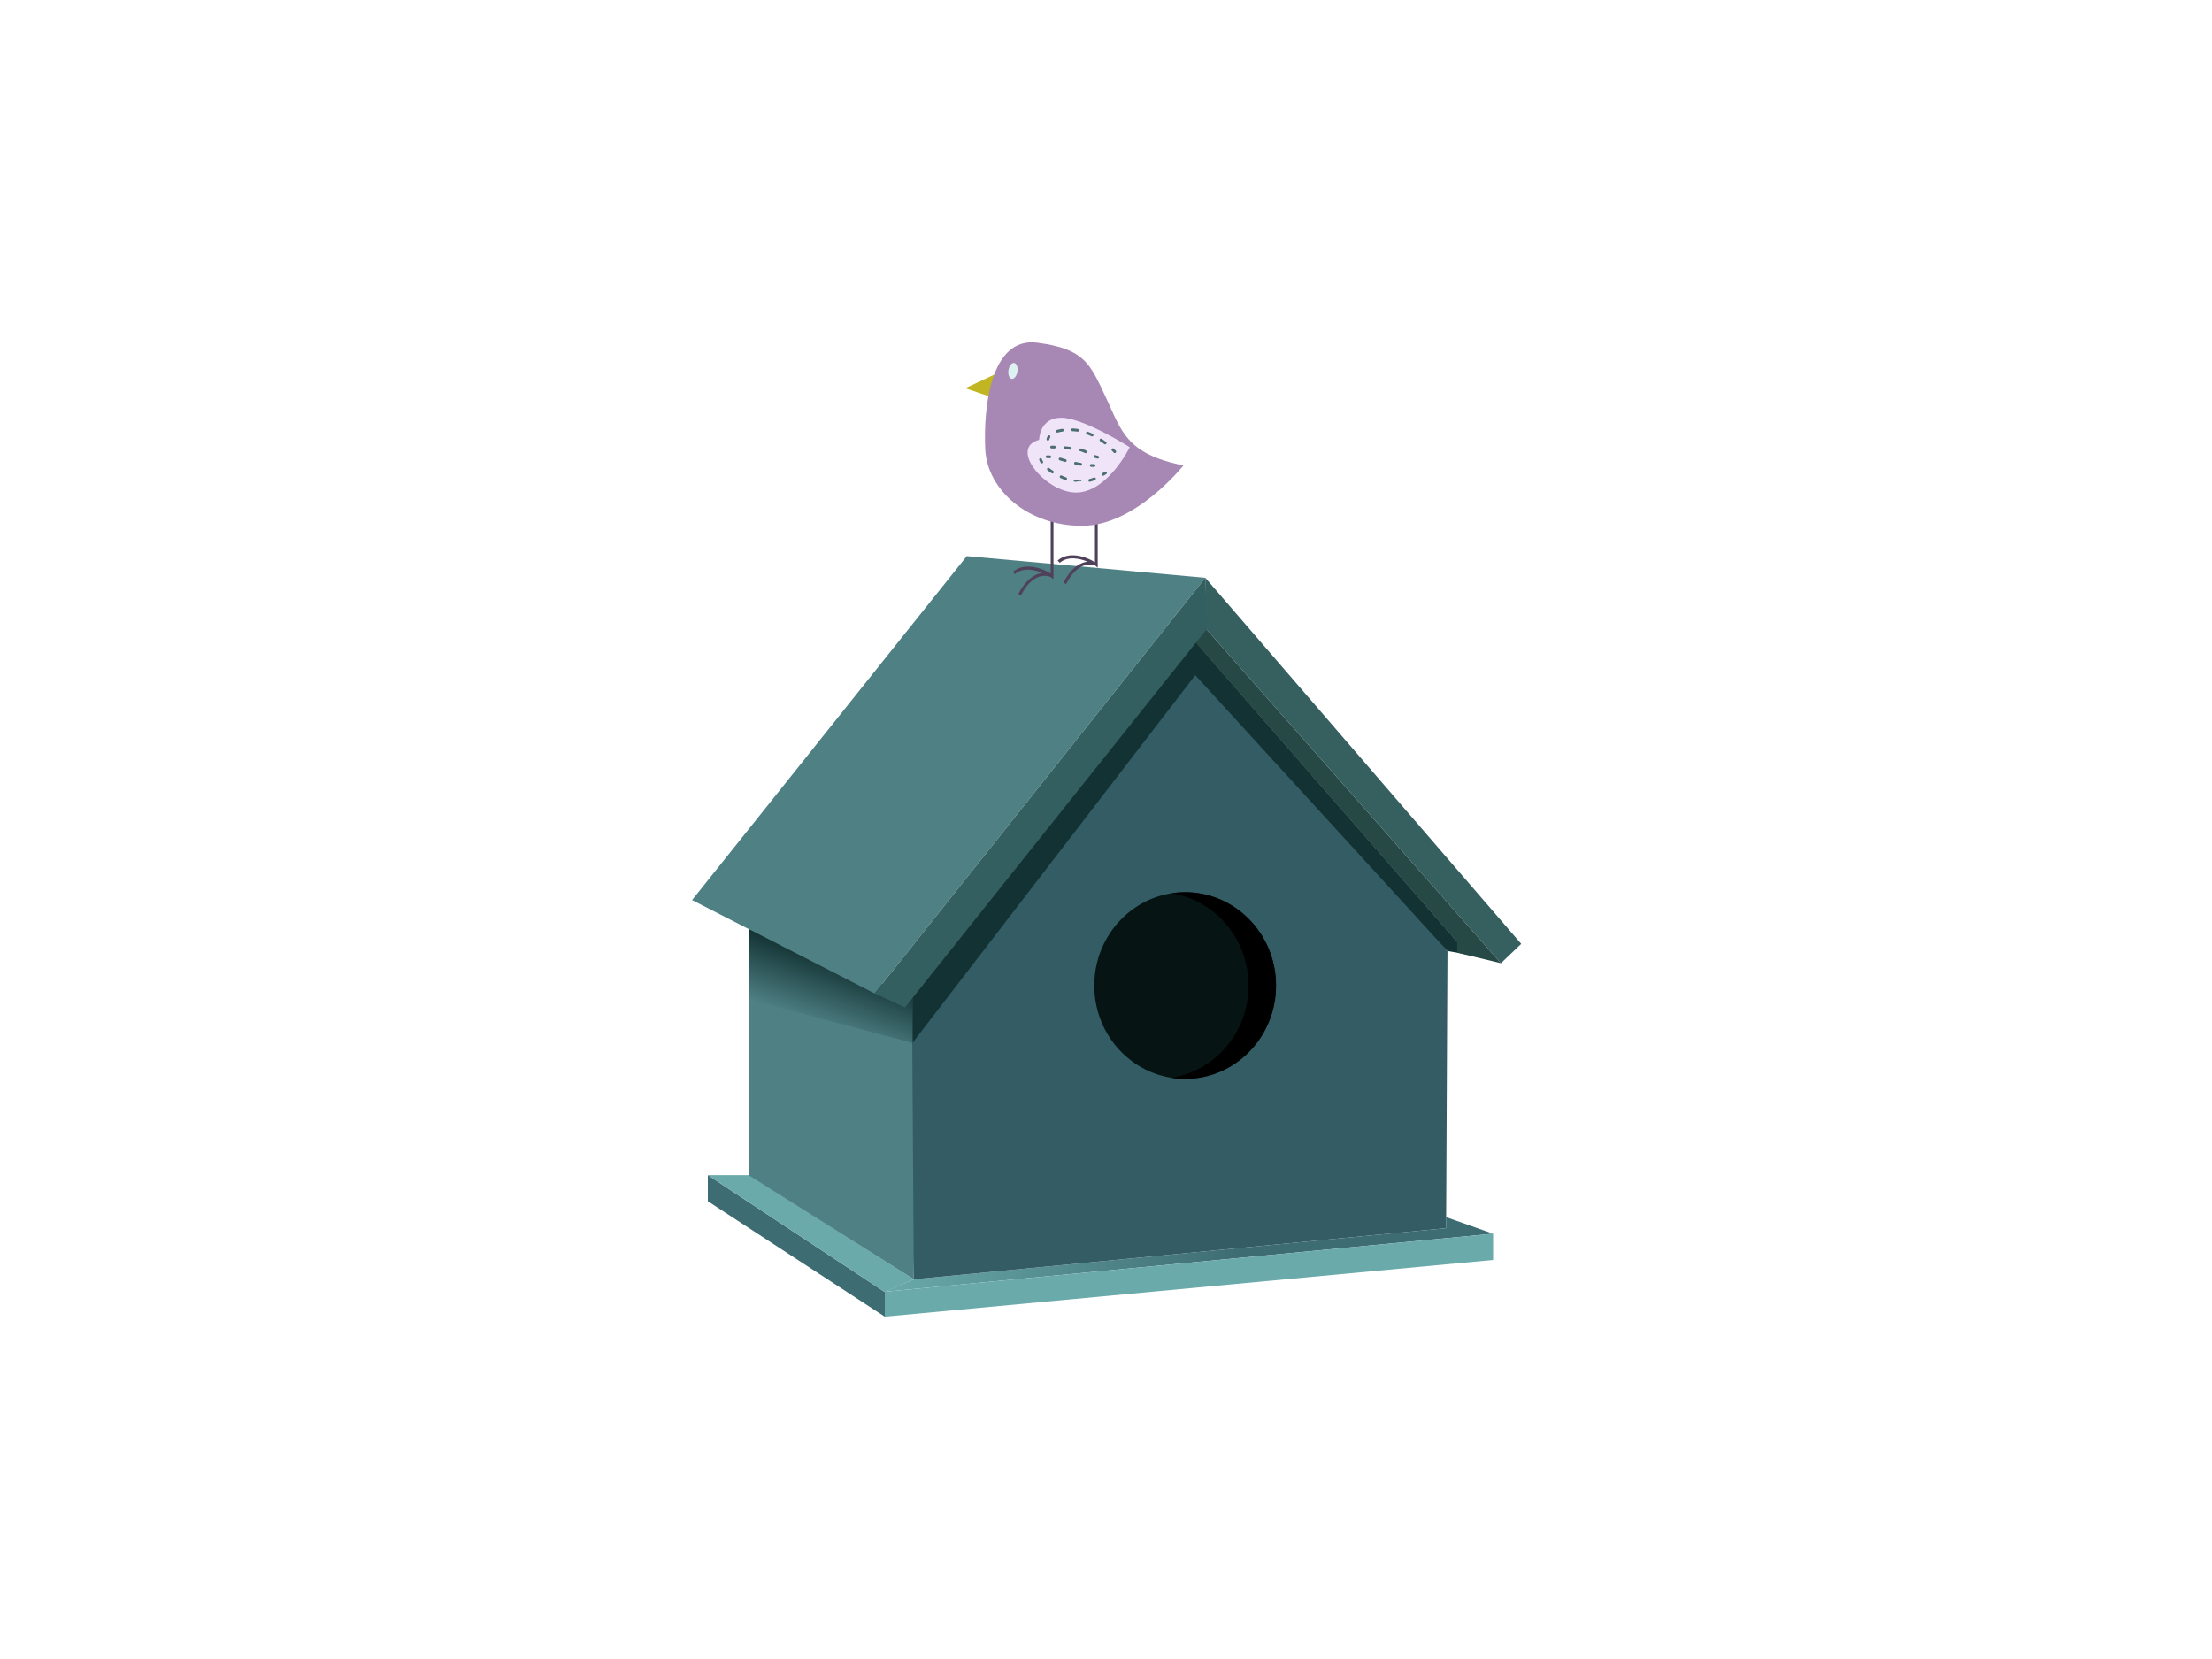 <?xml version="1.0"?>
<svg xmlns="http://www.w3.org/2000/svg" width="800" height="600" viewBox="0 0 800 600">
  <switch>
    <g>
      <path fill="#3D6C72" d="M256 425l64 42.297v8.892l-64-41.75z"/>
      <path fill="#6AAAAA" d="M256 425h15l59.5 37.689-10.5 4.608z"/>
      <linearGradient id="a" gradientUnits="userSpaceOnUse" x1="320" y1="453.69" x2="540" y2="453.69">
        <stop offset="0" stop-color="#6aaaaa"/>
        <stop offset=".593" stop-color="#3d6c72"/>
      </linearGradient>
      <path fill="url(#a)" d="M330.5 462.689l192.5-18.5v-4l17 6-220 21z"/>
      <path fill="#6AAAAA" d="M320 467.189v9l220-20.5v-9.5z"/>
      <g>
        <path fill="#335C64" d="M327 364.189l3.5 98.5 192.5-18.5.5-100.25-91.217-112.089z"/>
        <ellipse fill="#061414" cx="428.625" cy="356.439" rx="32.862" ry="33.75"/>
        <path d="M461.486 356.439c0 18.645-14.707 33.75-32.868 33.75a31.71 31.71 0 01-4.944-.383c15.787-2.487 27.865-16.47 27.865-33.367s-12.078-30.881-27.865-33.367a31.598 31.598 0 014.944-.383c18.161 0 32.868 15.106 32.868 33.75z"/>
        <path fill="#133233" d="M432.453 232.225L330 360.304v16.885l102.283-133 91.217 99.75 7.615 1.333z"/>
      </g>
      <g>
        <path fill="#4E8084" d="M270.727 335.973l.273 89.216 59.5 37.5-.67-102.385z"/>
        <linearGradient id="b" gradientUnits="userSpaceOnUse" x1="295.461" y1="370.427" x2="303.673" y2="347.865">
          <stop offset="0" stop-color="#4e8084"/>
          <stop offset="1" stop-color="#133233"/>
        </linearGradient>
        <path fill="url(#b)" d="M271 335.973l59 24.331v16.885l-59-15.666z"/>
        <path fill="#4E8084" d="M250.301 325.523l99.346-124.399 86.275 7.843-119.609 150.327z"/>
        <g>
          <path fill="#366060" d="M435.922 208.967l114.244 132.388-7.332 7L436 227.189z"/>
          <path fill="#264945" d="M436 227.189l-3.916 4.792L527 340.689l.026 3.868 15.808 3.798z"/>
          <path fill="#345F60" d="M435.922 208.967l.703 18.303-109.333 137.08-10.979-5.056z"/>
        </g>
      </g>
      <g>
        <g fill="#50415B">
          <path d="M381.082 207.892c-.027-.012-.082-.022-.082-.034V178h-1v29.42c-2-1.35-9.07-4.564-13.678-.623l.696.828c2.981-2.55 7.145-1.588 9.993-.419-5.533.636-8.678 7.55-8.716 7.636l.994.442c.164-.37 3.923-8.62 10.38-6.764.325.191.493.316.505.324l.826.566v-1.33l.082-.188zM397.082 203.808c-.027-.012-.082-.022-.082-.034V174h-1v29.336c-2-1.35-8.9-4.565-13.509-.624l.782.828c2.98-2.55 7.186-1.589 10.034-.419-5.533.636-8.656 7.55-8.694 7.636l1.006.442c.164-.37 3.927-8.62 10.384-6.764.326.19.327.315.339.324l.658.566v-1.33l.082-.187z"/>
        </g>
        <path fill="#C1B522" d="M360.712 134.956l-11.618 5.447 9.621 3.267z"/>
        <path fill="#A788B5" d="M375.225 123.952c17.076 2.29 18.962 7.54 24.701 19.718s7.216 20.458 28.074 24.658c0 0-17.219 21.838-36.677 21.838s-34.297-12.879-34.997-27.718c-.7-14.838 1.821-40.785 18.899-38.496z"/>
        <ellipse transform="rotate(8.829 366.3 134.124)" fill="#DDF1F2" cx="366.34" cy="134.141" rx="1.634" ry="2.905"/>
        <g>
          <path fill="#F0E4F9" d="M375.82 159.074s0-8.001 8.001-8.001c8 0 24.764 10.668 24.764 10.668s-7.619 15.618-18.668 16.381c-11.05.764-25.526-16.001-14.097-19.048z"/>
          <path fill="#4C6E72" d="M379 159.356a.5.5 0 01-.487-.616c.089-.377.239-.736.446-1.066a.5.5 0 01.848.53 2.575 2.575 0 00-.321.767.498.498 0 01-.486.385zM399.689 160.705a.5.5 0 01-.299-.1 26.61 26.61 0 00-1.484-1.036.498.498 0 11.544-.838c.525.341 1.039.699 1.54 1.075a.5.5 0 01-.301.899zm-4.727-2.854a.5.5 0 01-.215-.049c-.546-.261-1.1-.504-1.659-.73a.501.501 0 01.374-.928c.579.233 1.151.485 1.717.755a.5.5 0 01-.217.952zm-12.547-1.383a.5.5 0 01-.141-.979 13.087 13.087 0 011.876-.395.495.495 0 01.563.427.499.499 0 01-.427.563c-.625.086-1.207.209-1.729.363a.509.509 0 01-.142.021zm7.318-.344a.42.42 0 01-.07-.005 20.358 20.358 0 00-1.792-.169.501.501 0 01-.474-.525c.015-.276.253-.501.525-.474.641.033 1.272.093 1.879.178a.5.5 0 01-.068.995zM403.167 163.856a.496.496 0 01-.369-.163 22.737 22.737 0 00-.678-.712.501.501 0 01.711-.704c.239.242.475.49.705.742a.499.499 0 01-.369.837zM381.333 162.197h-.01a46.435 46.435 0 00-.988-.008h-.002a.5.5 0 01-.002-1c.337-.002.675.001 1.012.008a.5.5 0 01-.01 1zM392.605 163.895a.495.495 0 01-.217-.05 9.955 9.955 0 00-1.693-.662.5.5 0 01.266-.964c.578.16 1.169.391 1.862.726a.499.499 0 01-.218.95zm-5.554-1.27a.603.603 0 01-.06-.003 69.788 69.788 0 00-1.888-.203.5.5 0 01.094-.996c.639.06 1.277.129 1.913.206a.5.5 0 01-.059.996zM397 165.856a.489.489 0 01-.099-.01 7.056 7.056 0 01-1.032-.294.5.5 0 11.343-.939c.311.113.601.196.885.253a.5.5 0 01-.097.99z"/>
          <g>
            <path fill="#4C6E72" d="M379.666 165.727c-.015 0-.031 0-.046-.002a8.4 8.4 0 00-.941-.036.501.501 0 01-.024-1c.341-.007.694.006 1.057.04a.5.5 0 01-.046.998zM390.85 168.42a.488.488 0 01-.085-.007 39.373 39.373 0 01-1.906-.379.5.5 0 11.218-.976c.621.138 1.239.263 1.858.369a.5.5 0 01-.085.993zm-5.594-1.352a.517.517 0 01-.144-.021l-.383-.116c-.474-.143-.96-.29-1.45-.431a.5.5 0 11.275-.961c.495.142.985.29 1.464.434l.382.115a.5.5 0 01-.144.98zM395.667 168.856h-.001a26.382 26.382 0 01-1.019-.022.5.5 0 01-.479-.52c.011-.276.244-.508.52-.479.324.013.651.02.981.021a.5.5 0 01-.002 1z"/>
          </g>
          <g>
            <path fill="#4C6E72" d="M376.762 167.589a.5.5 0 01-.43-.243 5.489 5.489 0 01-.471-.991.5.5 0 01.943-.331c.092.263.222.535.386.808a.5.5 0 01-.428.757zM390.601 174h-.003c-.605 0-1.224.293-1.841.206-.273-.038-.464-.12-.425-.393.039-.273.286-.379.565-.339.573.081 1.147.167 1.708.17.276.002.499-.095.497.182-.003.275-.227.174-.501.174zm3.52.228a.5.5 0 01-.129-.983 15.187 15.187 0 001.633-.546.499.499 0 11.37.928c-.585.233-1.172.43-1.742.583a.505.505 0 01-.132.018zm-8.725-.607a.487.487 0 01-.178-.033 26.63 26.63 0 01-1.673-.704.5.5 0 11.419-.909c.545.251 1.086.479 1.61.678a.5.5 0 01-.178.968zm-4.766-2.401a.5.5 0 01-.271-.08 19.486 19.486 0 01-1.488-1.062.5.5 0 11.62-.784c.431.341.906.68 1.411 1.006a.5.5 0 01-.272.92zM398.986 172.054a.5.5 0 01-.259-.928c.279-.168.557-.343.835-.523a.5.5 0 01.543.839c-.287.186-.574.365-.861.539a.498.498 0 01-.258.073z"/>
          </g>
        </g>
      </g>
    </g>
  </switch>
</svg>
